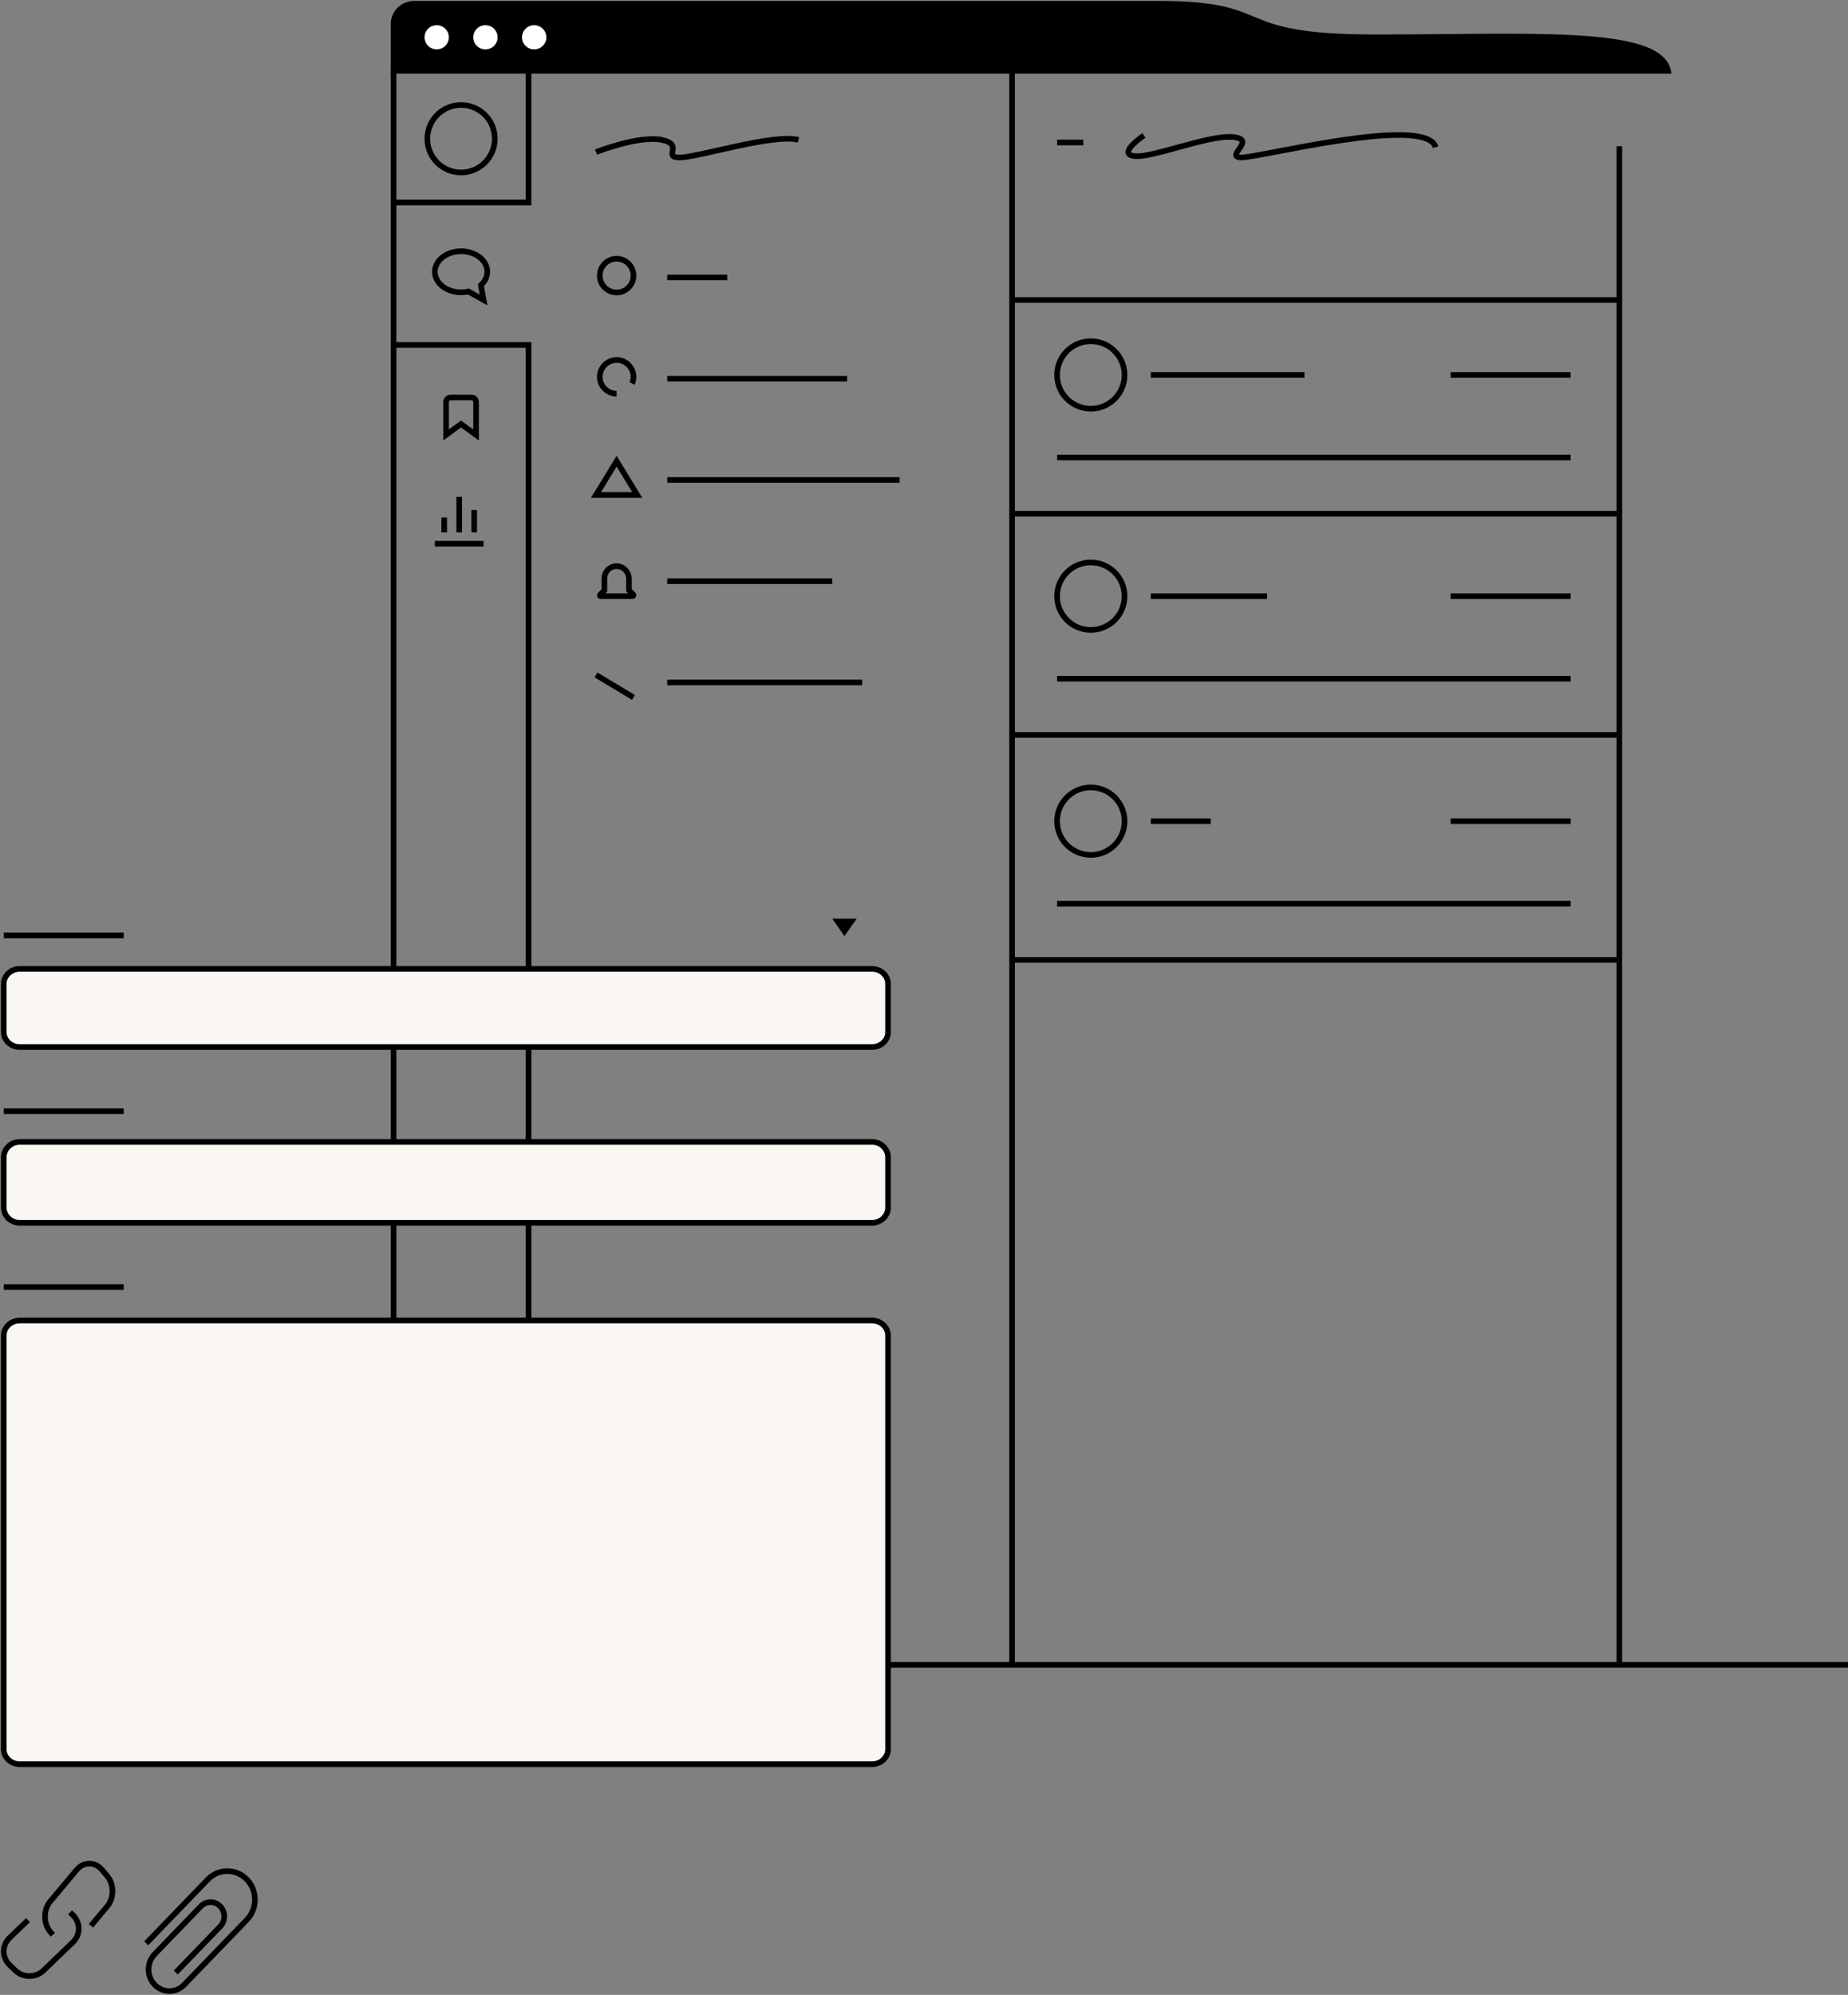 <?xml version="1.0" encoding="UTF-8"?> <svg xmlns="http://www.w3.org/2000/svg" width="493" height="532" viewBox="0 0 493 532" fill="none"><rect x="0" y="0" width="493" height="532" fill="#808080" stroke="none"/> <path d="M105 18.894V6.368C105 3.386 107.459 1 110.533 1H309.123C341.094 1 326.953 9.947 366.917 9.947C408.11 9.947 442.541 7.561 445 18.894H105Z" fill="black" stroke="black" stroke-width="1.5" stroke-miterlimit="10"></path> <path d="M116.5 13.924C118.709 13.924 120.5 12.143 120.5 9.947C120.5 7.751 118.709 5.971 116.5 5.971C114.291 5.971 112.5 7.751 112.5 9.947C112.5 12.143 114.291 13.924 116.5 13.924Z" fill="white" stroke="black" stroke-width="1.5" stroke-miterlimit="10"></path> <path d="M129.5 13.924C131.709 13.924 133.5 12.143 133.5 9.947C133.5 7.751 131.709 5.971 129.5 5.971C127.291 5.971 125.5 7.751 125.5 9.947C125.5 12.143 127.291 13.924 129.5 13.924Z" fill="white" stroke="black" stroke-width="1.5" stroke-miterlimit="10"></path> <path d="M142.5 13.924C144.709 13.924 146.5 12.143 146.5 9.947C146.5 7.751 144.709 5.971 142.5 5.971C140.291 5.971 138.5 7.751 138.5 9.947C138.5 12.143 140.291 13.924 142.5 13.924Z" fill="white" stroke="black" stroke-width="1.5" stroke-miterlimit="10"></path> <path d="M123 46C127.971 46 132 41.971 132 37C132 32.029 127.971 28 123 28C118.029 28 114 32.029 114 37C114 41.971 118.029 46 123 46Z" stroke="black" stroke-width="1.5" stroke-miterlimit="10"></path> <path d="M128.295 76.065C129.327 75.092 130 73.854 130 72.483C130 69.432 126.859 67 123 67C119.141 67 116 69.476 116 72.483C116 75.49 119.141 77.966 123 77.966C123.673 77.966 124.346 77.877 124.974 77.745L129.013 80L128.295 76.065Z" stroke="black" stroke-width="1.5" stroke-miterlimit="10"></path> <path d="M119 116V107.223C119 106.524 119.575 106 120.238 106H125.762C126.47 106 127 106.568 127 107.223V116L122.978 113.074L119 116Z" stroke="black" stroke-width="1.5" stroke-miterlimit="10"></path> <path d="M116 145H129" stroke="black" stroke-width="1.5" stroke-miterlimit="10"></path> <path d="M123 436C127.971 436 132 431.971 132 427C132 422.029 127.971 418 123 418C118.029 418 114 422.029 114 427C114 431.971 118.029 436 123 436Z" stroke="black" stroke-width="1.5" stroke-miterlimit="10"></path> <path d="M127.297 390.922C127.297 390.649 127.257 390.416 127.218 390.143L129 389.13L127.653 386.87L125.95 387.844C125.515 387.416 124.96 387.065 124.327 386.87V385H121.673V386.831C121.04 387.026 120.446 387.377 119.97 387.805L118.347 386.87L117 389.13L118.663 390.065C118.624 390.338 118.584 390.61 118.584 390.883C118.584 391.234 118.624 391.584 118.703 391.896L117 392.87L118.347 395.13L120.129 394.117C120.564 394.506 121.079 394.779 121.673 394.935V397H124.327V394.896C124.881 394.701 125.356 394.429 125.792 394.078L127.653 395.13L129 392.87L127.178 391.857C127.257 391.584 127.297 391.273 127.297 390.922Z" stroke="black" stroke-width="1.5" stroke-miterlimit="10"></path> <path d="M159 40.566C159 40.566 170.422 36.032 176.56 37.311C182.697 38.628 176.56 42 181.333 42C186.107 42 206.607 35.528 213 37.311" stroke="black" stroke-width="1.5" stroke-miterlimit="10"></path> <path d="M164.5 78C166.985 78 169 75.985 169 73.5C169 71.015 166.985 69 164.5 69C162.015 69 160 71.015 160 73.5C160 75.985 162.015 78 164.5 78Z" stroke="black" stroke-width="1.5" stroke-miterlimit="10"></path> <path d="M164.5 105C162.036 105 160 102.964 160 100.5C160 98.036 162.036 96 164.5 96C166.964 96 169 98.036 169 100.5C169 101.143 168.893 101.732 168.625 102.268" stroke="black" stroke-width="1.5" stroke-miterlimit="10"></path> <path d="M178 74H194" stroke="black" stroke-width="1.5" stroke-miterlimit="10"></path> <path d="M178 101H226" stroke="black" stroke-width="1.5" stroke-miterlimit="10"></path> <path d="M159 132L164.5 123L170 132H159Z" stroke="black" stroke-width="1.5" stroke-miterlimit="10"></path> <path d="M178 128H240" stroke="black" stroke-width="1.5" stroke-miterlimit="10"></path> <path d="M168.945 158.562L167.789 157.411V154.398C167.789 152.59 166.412 151.056 164.595 151.001C162.723 150.947 161.236 152.426 161.236 154.289V157.466L160.08 158.617C159.914 158.781 160.024 159 160.245 159H168.78C169 158.945 169.055 158.671 168.945 158.562Z" stroke="black" stroke-width="1.5" stroke-miterlimit="10"></path> <path d="M178 155H222" stroke="black" stroke-width="1.5" stroke-miterlimit="10"></path> <path d="M159 180L169 186" stroke="black" stroke-width="1.5" stroke-miterlimit="10"></path> <path d="M178 182H230" stroke="black" stroke-width="1.5" stroke-miterlimit="10"></path> <path d="M105 19V444H493" stroke="black" stroke-width="1.5" stroke-miterlimit="10"></path> <path d="M141 19V54H105" stroke="black" stroke-width="1.5" stroke-miterlimit="10"></path> <path d="M105 92H141V444" stroke="black" stroke-width="1.5" stroke-miterlimit="10"></path> <path d="M270 19V444" stroke="black" stroke-width="1.5" stroke-miterlimit="10"></path> <path d="M432 39L432 444" stroke="black" stroke-width="1.5" stroke-miterlimit="10"></path> <path d="M282 38H289" stroke="black" stroke-width="1.5" stroke-miterlimit="10"></path> <path d="M305.192 36.123C305.192 36.123 297.888 40.983 302.563 41.617C307.28 42.251 322.39 35.911 328.944 36.545C335.497 37.179 326.606 41.786 331.031 41.997C335.456 42.209 380.37 30.502 383 39.25" stroke="black" stroke-width="1.5" stroke-miterlimit="10"></path> <path d="M270 80H432" stroke="black" stroke-width="1.5" stroke-miterlimit="10"></path> <path d="M270 137H432" stroke="black" stroke-width="1.5" stroke-miterlimit="10"></path> <path d="M270 196H432" stroke="black" stroke-width="1.5" stroke-miterlimit="10"></path> <path d="M270 256H432" stroke="black" stroke-width="1.5" stroke-miterlimit="10"></path> <path d="M291 109C295.971 109 300 104.971 300 100C300 95.029 295.971 91 291 91C286.029 91 282 95.029 282 100C282 104.971 286.029 109 291 109Z" stroke="black" stroke-width="1.5" stroke-miterlimit="10"></path> <path d="M307 100L348 100" stroke="black" stroke-width="1.5" stroke-miterlimit="10"></path> <path d="M387 100H419" stroke="black" stroke-width="1.5" stroke-miterlimit="10"></path> <path d="M282 122H419" stroke="black" stroke-width="1.5" stroke-miterlimit="10"></path> <path d="M291 168C295.971 168 300 163.971 300 159C300 154.029 295.971 150 291 150C286.029 150 282 154.029 282 159C282 163.971 286.029 168 291 168Z" stroke="black" stroke-width="1.5" stroke-miterlimit="10"></path> <path d="M307 159H338" stroke="black" stroke-width="1.5" stroke-miterlimit="10"></path> <path d="M387 159H419" stroke="black" stroke-width="1.5" stroke-miterlimit="10"></path> <path d="M282 181H419" stroke="black" stroke-width="1.5" stroke-miterlimit="10"></path> <path d="M291 228C295.971 228 300 223.971 300 219C300 214.029 295.971 210 291 210C286.029 210 282 214.029 282 219C282 223.971 286.029 228 291 228Z" stroke="black" stroke-width="1.5" stroke-miterlimit="10"></path> <path d="M307 219H323" stroke="black" stroke-width="1.5" stroke-miterlimit="10"></path> <path d="M387 219H419" stroke="black" stroke-width="1.5" stroke-miterlimit="10"></path> <path d="M282 241H419" stroke="black" stroke-width="1.5" stroke-miterlimit="10"></path> <path d="M14.088 516L13.399 515.177C11.534 512.95 11.534 509.32 13.399 507.093L20.453 498.67C22.318 496.443 25.358 496.443 27.223 498.67L28.601 500.316C30.466 502.543 30.466 506.173 28.601 508.4L24.264 513.58" stroke="black" stroke-width="1.5" stroke-miterlimit="10"></path> <path d="M18.68 510L19.446 510.736C21.518 512.729 21.518 515.977 19.446 517.969L11.608 525.506C9.536 527.498 6.158 527.498 4.086 525.506L2.554 524.033C0.482 522.041 0.482 518.792 2.554 516.8L7.464 512.079" stroke="black" stroke-width="1.5" stroke-miterlimit="10"></path> <path d="M39 518.268L55.447 501.231C58.319 498.256 62.974 498.256 65.846 501.231C68.718 504.206 68.718 509.028 65.846 512.003L49.138 529.31C46.962 531.563 43.438 531.563 41.263 529.31C39.087 527.056 39.087 523.406 41.263 521.152L53.576 508.397C55.012 506.91 57.318 506.91 58.754 508.397C60.19 509.885 60.19 512.273 58.754 513.761L46.876 526.065" stroke="black" stroke-width="1.5" stroke-miterlimit="10"></path> <path d="M1 249.465H33.001" stroke="black" stroke-width="1.5" stroke-miterlimit="10"></path> <path d="M232.648 279.233H5.263C2.918 279.233 1 277.441 1 275.251V262.377C1 260.187 2.918 258.396 5.263 258.396H232.648C234.993 258.396 236.911 260.187 236.911 262.377V275.285C236.911 277.441 234.993 279.233 232.648 279.233Z" fill="#FAF6F1" stroke="black" stroke-width="1.5" stroke-miterlimit="10"></path> <path d="M1 343.234H33.001" stroke="black" stroke-width="1.5" stroke-miterlimit="10"></path> <path d="M1 296.35H33.001" stroke="black" stroke-width="1.5" stroke-miterlimit="10"></path> <path d="M232.648 326.118H5.263C2.918 326.118 1 324.262 1 321.994V308.66C1 306.392 2.918 304.536 5.263 304.536H232.648C234.993 304.536 236.911 306.392 236.911 308.66V322.028C236.911 324.262 234.993 326.118 232.648 326.118Z" fill="#FAF6F1" stroke="black" stroke-width="1.5" stroke-miterlimit="10"></path> <path d="M232.648 470.492H5.263C2.918 470.492 1 468.689 1 466.485V356.171C1 353.968 2.918 352.165 5.263 352.165H232.648C234.993 352.165 236.911 353.968 236.911 356.171V466.519C236.911 468.689 234.993 470.492 232.648 470.492Z" fill="#FAF6F1" stroke="black" stroke-width="1.5" stroke-miterlimit="10"></path> <path d="M228.552 245L225.272 249.661L222.027 245H228.552Z" fill="black"></path> <path d="M118.5 138V142" stroke="black" stroke-width="1.5"></path> <path d="M122.5 142V132.5" stroke="black" stroke-width="1.5"></path> <path d="M126.5 142V136" stroke="black" stroke-width="1.5"></path> </svg> 